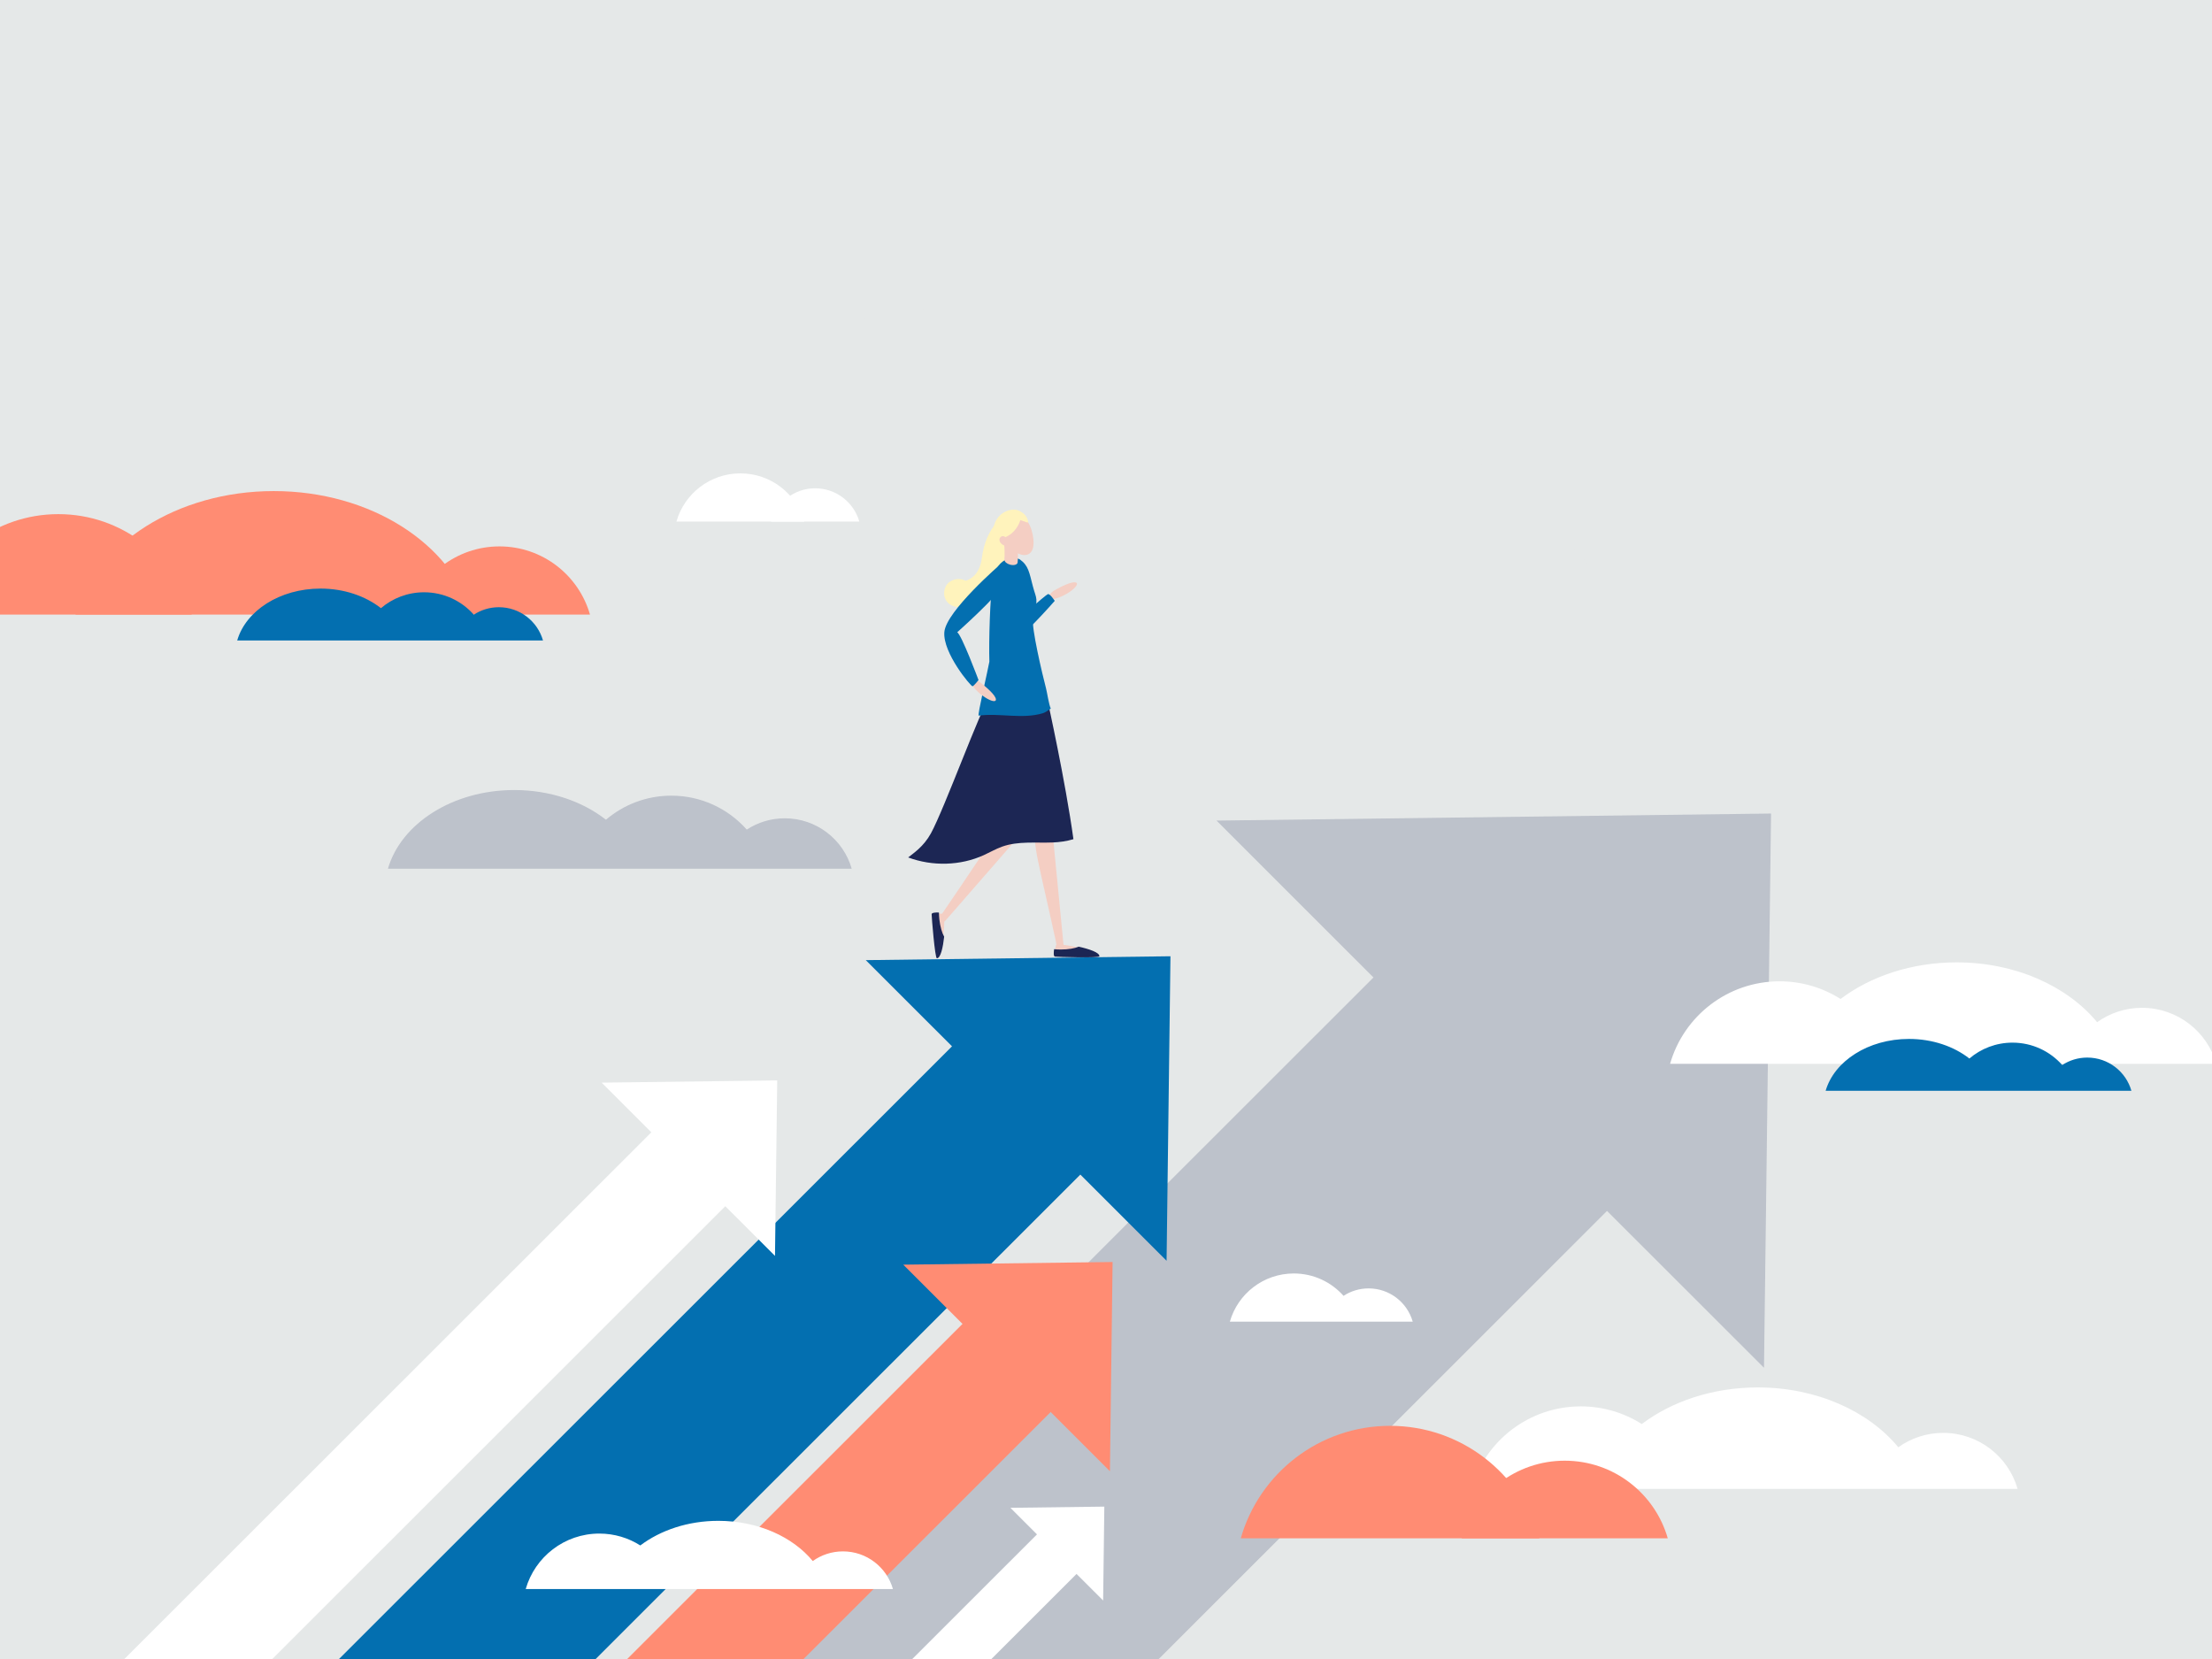 <?xml version="1.0" encoding="UTF-8"?> <svg xmlns="http://www.w3.org/2000/svg" width="1440" height="1080" viewBox="0 0 1440 1080" fill="none"><rect x="0" y="0" width="1440" height="1080" fill="#808080" stroke="none"/><g clip-path="url(#clip0_1056_54)"><g clip-path="url(#clip1_1056_54)"><rect width="1921" height="1080" transform="translate(-240)" fill="#E5E8E8" style="mix-blend-mode:multiply"></rect><rect width="1921" height="1080" transform="translate(-240)" fill="#E5E8E8" style="mix-blend-mode:multiply"></rect><path d="M1167.09 376.926C1128.12 376.926 1090.42 382.33 1054.67 392.403C962.772 274.132 819.135 198 657.693 198C418.234 198 217.941 365.448 167.569 589.566C160.985 588.189 154.168 587.454 147.171 587.454C92.519 587.454 48.217 631.733 48.217 686.357C48.217 693.143 48.903 699.767 50.205 706.172C-58.567 734.107 -138.947 832.787 -138.947 950.225C-138.947 997.426 -125.961 1041.59 -103.369 1079.35H1460.97C1534.52 1004.84 1579.94 902.502 1579.94 789.553C1579.94 561.663 1395.1 376.926 1167.09 376.926Z" fill="#E5E8E8"></path><g opacity="0.2"><path d="M1152.94 529.609L791.953 534.202L894.125 636.326L63.033 1466.99L215.077 1618.95L1046.17 788.291L1148.35 890.409L1152.94 529.609Z" fill="#1C2654"></path><path d="M417.014 565.533H554.46C549.047 546.583 531.596 532.711 510.899 532.711C501.762 532.711 493.262 535.415 486.145 540.069C474.123 526.517 456.579 517.973 437.031 517.973C420.788 517.973 405.934 523.878 394.477 533.641C379.214 521.701 358.104 514.31 334.777 514.31C294.619 514.31 261.023 536.21 252.545 565.533H417.014Z" fill="#1C2654"></path></g><path d="M761.962 622.519L563.613 625.044L619.757 681.154L163.114 1137.55L246.653 1221.05L703.296 764.649L759.435 820.759L761.962 622.519Z" fill="#036FB0"></path><path d="M724.293 821.559L588.012 823.29L722.556 957.763L724.293 821.559Z" fill="#FF8C73"></path><path d="M120.83 1367.34L178.226 1424.71L686.173 917.025L628.777 859.659L120.83 1367.34Z" fill="#FF8C73"></path><path d="M424.022 737.128L-0.163 1161.09L47.978 1209.21L472.162 785.243L504.512 817.575L505.971 703.337L391.673 704.79L424.022 737.128Z" fill="white"></path><path d="M1265.02 932.794C1254.12 932.794 1244.03 936.266 1235.79 942.154C1216.44 918.725 1182.71 903.21 1144.33 903.21C1114.97 903.21 1088.33 912.287 1068.77 927.041C1057.3 919.759 1043.69 915.542 1029.09 915.542C995.214 915.542 966.643 938.252 957.79 969.268H1313.44C1307.43 948.212 1288.03 932.794 1265.03 932.794H1265.02Z" fill="white"></path><path d="M325.161 355.701C353.154 355.701 376.759 374.466 384.077 400.093H266.239C273.558 374.466 297.168 355.701 325.155 355.701H325.161Z" fill="#FF8C73"></path><path d="M37.98 334.699C79.216 334.699 113.989 362.34 124.77 400.093H-48.815C-38.033 362.34 -3.261 334.699 37.975 334.699H37.98Z" fill="#FF8C73"></path><path d="M307.333 400.093C294.026 354.068 241.284 319.689 178.246 319.689C115.208 319.689 62.467 354.068 49.159 400.093H307.333Z" fill="#FF8C73"></path><path d="M481.974 308.157C501.746 308.157 518.424 321.409 523.591 339.515H440.357C445.525 321.409 462.203 308.157 481.974 308.157Z" fill="white"></path><path d="M530.681 317.877C544.326 317.877 555.832 327.025 559.404 339.515H501.964C505.53 327.02 517.041 317.877 530.686 317.877H530.681Z" fill="white"></path><path d="M675.069 998.874L448.111 1225.71L473.867 1251.46L700.824 1024.62L718.134 1041.92L718.913 980.795L657.759 981.573L675.069 998.874Z" fill="white"></path><path d="M1394.44 656.081C1383.54 656.081 1373.45 659.554 1365.21 665.442C1345.86 642.013 1312.13 626.497 1273.75 626.497C1244.39 626.497 1217.75 635.575 1198.19 650.329C1186.72 643.047 1173.11 638.829 1158.51 638.829C1124.63 638.829 1096.06 661.54 1087.21 692.556H1442.86C1436.84 671.499 1417.45 656.081 1394.45 656.081H1394.44Z" fill="white"></path><path d="M538.925 1034.46H581.304C577.264 1020.31 564.228 1009.94 548.764 1009.94C541.435 1009.94 534.65 1012.28 529.113 1016.23C516.11 1000.48 493.436 990.057 467.632 990.057C447.894 990.057 429.99 996.164 416.84 1006.08C409.13 1001.19 399.982 998.346 390.17 998.346C367.399 998.346 348.194 1013.61 342.237 1034.46H538.919H538.925Z" fill="white"></path><path d="M890.956 838.74C884.934 838.74 879.326 840.525 874.637 843.589C866.709 834.653 855.138 829.021 842.255 829.021C822.484 829.021 805.806 842.272 800.638 860.379H919.679C916.113 847.883 904.602 838.74 890.956 838.74Z" fill="white"></path><path d="M904.907 928.206C951.076 928.206 990.014 959.156 1002.09 1001.43H807.733C819.805 959.151 858.743 928.206 904.912 928.206H904.907Z" fill="#FF8C73"></path><path d="M1018.63 950.9C1050.49 950.9 1077.36 972.256 1085.7 1001.43H951.571C959.902 972.261 986.774 950.9 1018.63 950.9Z" fill="#FF8C73"></path><path d="M622.268 395.016C627.44 396.082 632.51 392.572 633.103 387.326C633.299 385.579 633.005 383.56 631.786 381.345C628.061 374.585 618.02 376.278 615.543 382.014C612.978 387.946 616.196 392.441 619.175 393.954C620.073 394.412 621.14 394.787 622.278 395.021L622.268 395.016Z" fill="#FFF3BC"></path><path d="M626.362 393.437L625.927 378.716H625.823C625.856 378.716 628.9 378.515 631.993 376.528C635.962 373.976 638.38 369.508 639.18 363.244C641.859 342.318 654.073 334.187 660.868 332.685L664.059 347.064C664.059 347.064 664.135 347.053 664.271 347.015C663.928 347.113 655.782 349.649 653.8 365.121C651.001 386.961 634.633 393.198 626.368 393.443L626.362 393.437Z" fill="#FFF3BC"></path><path d="M674.497 538.692C675.488 535.829 676.833 534.283 679.338 533.957C682.093 533.592 684.598 535.584 684.87 538.349L692.379 615.411C692.499 616.625 691.633 617.719 690.419 617.877C689.204 618.035 688.088 617.207 687.887 616.005L687.337 612.707C676.098 560.766 671.753 548.961 674.503 538.697L674.497 538.692Z" fill="#F4CEC3"></path><path d="M658.989 533.647C661.75 532.4 663.797 532.313 665.758 533.908C667.914 535.66 668.186 538.849 666.362 540.939L615.483 599.324C614.683 600.244 613.294 600.363 612.347 599.596C611.399 598.829 611.23 597.441 611.971 596.472L613.991 593.806C644.043 549.968 649.64 538.703 658.989 533.647Z" fill="#F4CEC3"></path><path d="M643.7 454.924C638.788 460.53 614.737 526.67 606.003 542.539C601.195 551.28 594.601 555.427 591.22 558.191C607.032 564.074 625.208 563.65 640.58 556.624C644.511 554.823 648.273 552.624 652.341 551.165C662.779 547.432 674.247 548.88 685.327 548.444C689.798 548.27 694.459 547.628 698.799 546.3C693.495 507.954 682.028 456.334 682.028 456.334C682.028 456.334 648.606 449.319 643.694 454.919L643.7 454.924Z" fill="#1C2654"></path><path d="M637.133 465.869C636.098 466.005 643.215 435.849 644.075 430.733C643.661 417.149 644.533 388.556 646.144 378.694C649.177 360.136 662.213 362.993 663.934 364.202C669.537 368.147 670.043 372.691 672.395 381.682C674.753 390.673 676.098 388.382 672.548 402.907C671.284 408.072 678.499 438.777 680.966 448.149C681.674 450.843 682.757 458.478 684.048 461.297C682.283 462.38 680.83 463.73 678.842 464.318C665.24 468.35 650.893 464.045 637.127 465.869H637.133Z" fill="#036FB0"></path><path d="M631.034 442.853C633.528 442.173 636.191 442.723 638.222 444.312C642.153 447.392 648.181 452.551 648.328 455.294C648.551 459.371 634.96 451.838 631.034 442.853Z" fill="#F4CEC3"></path><path d="M687.538 615.117C687.538 615.117 685.774 621.109 686.83 621.463C687.887 621.817 712.586 622.873 714.344 621.817C716.108 620.761 710.816 618.998 710.816 618.998C710.816 618.998 699.174 615.825 692.471 615.117C692.471 615.117 687.533 614.764 687.533 615.117H687.538Z" fill="#F4CEC3"></path><path d="M702.24 616.277C699.681 617.398 695.434 618.133 690.62 618.133C689.079 618.133 687.604 618.056 686.215 617.92C685.894 620.097 685.752 622.639 686.809 622.758C688.676 622.976 715.526 623.787 715.678 622.541C715.989 620.081 708.785 617.735 702.234 616.277H702.24Z" fill="#1C2654"></path><path d="M614.165 595.03C614.165 595.03 608.012 593.942 607.778 595.03C607.544 596.119 609.221 620.767 610.468 622.405C611.715 624.037 612.88 618.59 612.88 618.59C612.88 618.59 614.748 606.676 614.71 599.939C614.71 599.939 614.514 594.992 614.165 595.035V595.03Z" fill="#F4CEC3"></path><path d="M614.639 609.768C613.24 607.351 612.042 603.21 611.508 598.431C611.339 596.902 611.252 595.427 611.236 594.034C609.036 593.958 606.493 594.099 606.493 595.161C606.488 597.038 608.644 623.798 609.902 623.82C612.379 623.858 613.915 616.44 614.644 609.773L614.639 609.768Z" fill="#1C2654"></path><path d="M657.514 359.652C657.514 359.652 648.284 357.088 646.896 348.114C645.034 336.065 656.86 329.191 663.814 332.691C670.217 335.913 669.558 341.23 668.932 342.574C668.306 343.918 657.508 359.652 657.508 359.652H657.514Z" fill="#FFF3BC"></path><path d="M653.533 350.079L662.3 349.458C662.387 350.656 662.997 362.079 662.436 366.362C662.082 367.674 659.882 368.223 657.53 367.587C655.412 367.015 653.909 365.676 653.882 364.457H653.871C654.209 361.889 653.827 354.269 653.533 350.073V350.079Z" fill="#F4CEC3"></path><path d="M654.481 350.111C656.735 357.812 663.928 362.487 668.638 361.11C673.348 359.733 673.789 352.827 671.535 345.126C669.281 337.426 664.315 334.623 659.605 335.994C654.895 337.371 652.227 342.405 654.475 350.111H654.481Z" fill="#F4CEC3"></path><path d="M665.208 334.661C665.208 334.661 664.228 345.11 655.02 349.475C650.277 351.722 647.963 344.13 647.963 344.13L652.139 336.343C652.139 336.343 655.81 332.854 658.853 332.903C659.115 332.903 665.208 334.666 665.208 334.666V334.661Z" fill="#FFF3BC"></path><path d="M669.237 340.234C669.237 340.234 660.394 337.915 658.859 335.053C657.318 332.19 661.75 332.157 661.75 332.157C661.75 332.157 667.609 333.725 669.237 340.234Z" fill="#FFF3BC"></path><path d="M651.089 352.958C652.02 354.667 654.911 355.935 656.147 355.26C657.388 354.585 656.942 353.029 656.011 351.32C655.08 349.611 653.207 348.555 651.965 349.23C650.724 349.905 650.157 351.249 651.089 352.958Z" fill="#F4CEC3"></path><path d="M651.459 367.184C651.459 367.184 615.848 397.846 614.764 411.479C613.681 425.111 632.145 446.973 633.098 446.75C634.051 446.527 637.018 442.717 637.018 442.717C637.018 442.717 625.758 412.66 623.112 411.631C623.112 411.631 650.637 387.141 653.071 380.479C655.499 373.818 655.015 366.618 651.459 367.184Z" fill="#036FB0"></path><path d="M682.278 390.433C682.605 387.87 684.124 385.622 686.373 384.349C690.724 381.894 697.791 378.297 700.389 379.206C704.244 380.556 692.09 390.237 682.278 390.433Z" fill="#F4CEC3"></path><path d="M666.346 369.11C666.531 368.457 664.696 377.807 659.746 405.77C659.746 405.77 680.77 387.228 682.153 386.776C683.536 386.324 686.629 391.152 686.629 391.152C686.629 391.152 662.338 419.038 655.477 420.355C648.616 421.672 649.509 391.359 649.183 383.402C648.856 375.451 666.351 369.11 666.351 369.11H666.346Z" fill="#036FB0"></path><path d="M324.763 395.288C318.741 395.288 313.133 397.073 308.444 400.137C300.516 391.201 288.945 385.568 276.062 385.568C265.352 385.568 255.556 389.465 247.998 395.908C237.936 388.033 224.023 383.157 208.641 383.157C182.161 383.157 160.011 397.595 154.419 416.932H353.486C349.92 404.436 338.409 395.293 324.763 395.293V395.288Z" fill="#036FB0"></path><path d="M1358.82 688.468C1352.8 688.468 1347.19 690.253 1342.5 693.317C1334.57 684.381 1323 678.749 1310.12 678.749C1299.41 678.749 1289.61 682.645 1282.06 689.089C1271.99 681.214 1258.08 676.338 1242.7 676.338C1216.22 676.338 1194.07 690.776 1188.48 710.112H1387.54C1383.98 697.617 1372.47 688.474 1358.82 688.474V688.468Z" fill="#036FB0"></path></g></g><defs><clipPath id="clip0_1056_54"><rect width="1440" height="1080" fill="white"></rect></clipPath><clipPath id="clip1_1056_54"><rect width="1921" height="1080" fill="white" transform="translate(-240)"></rect></clipPath></defs></svg> 